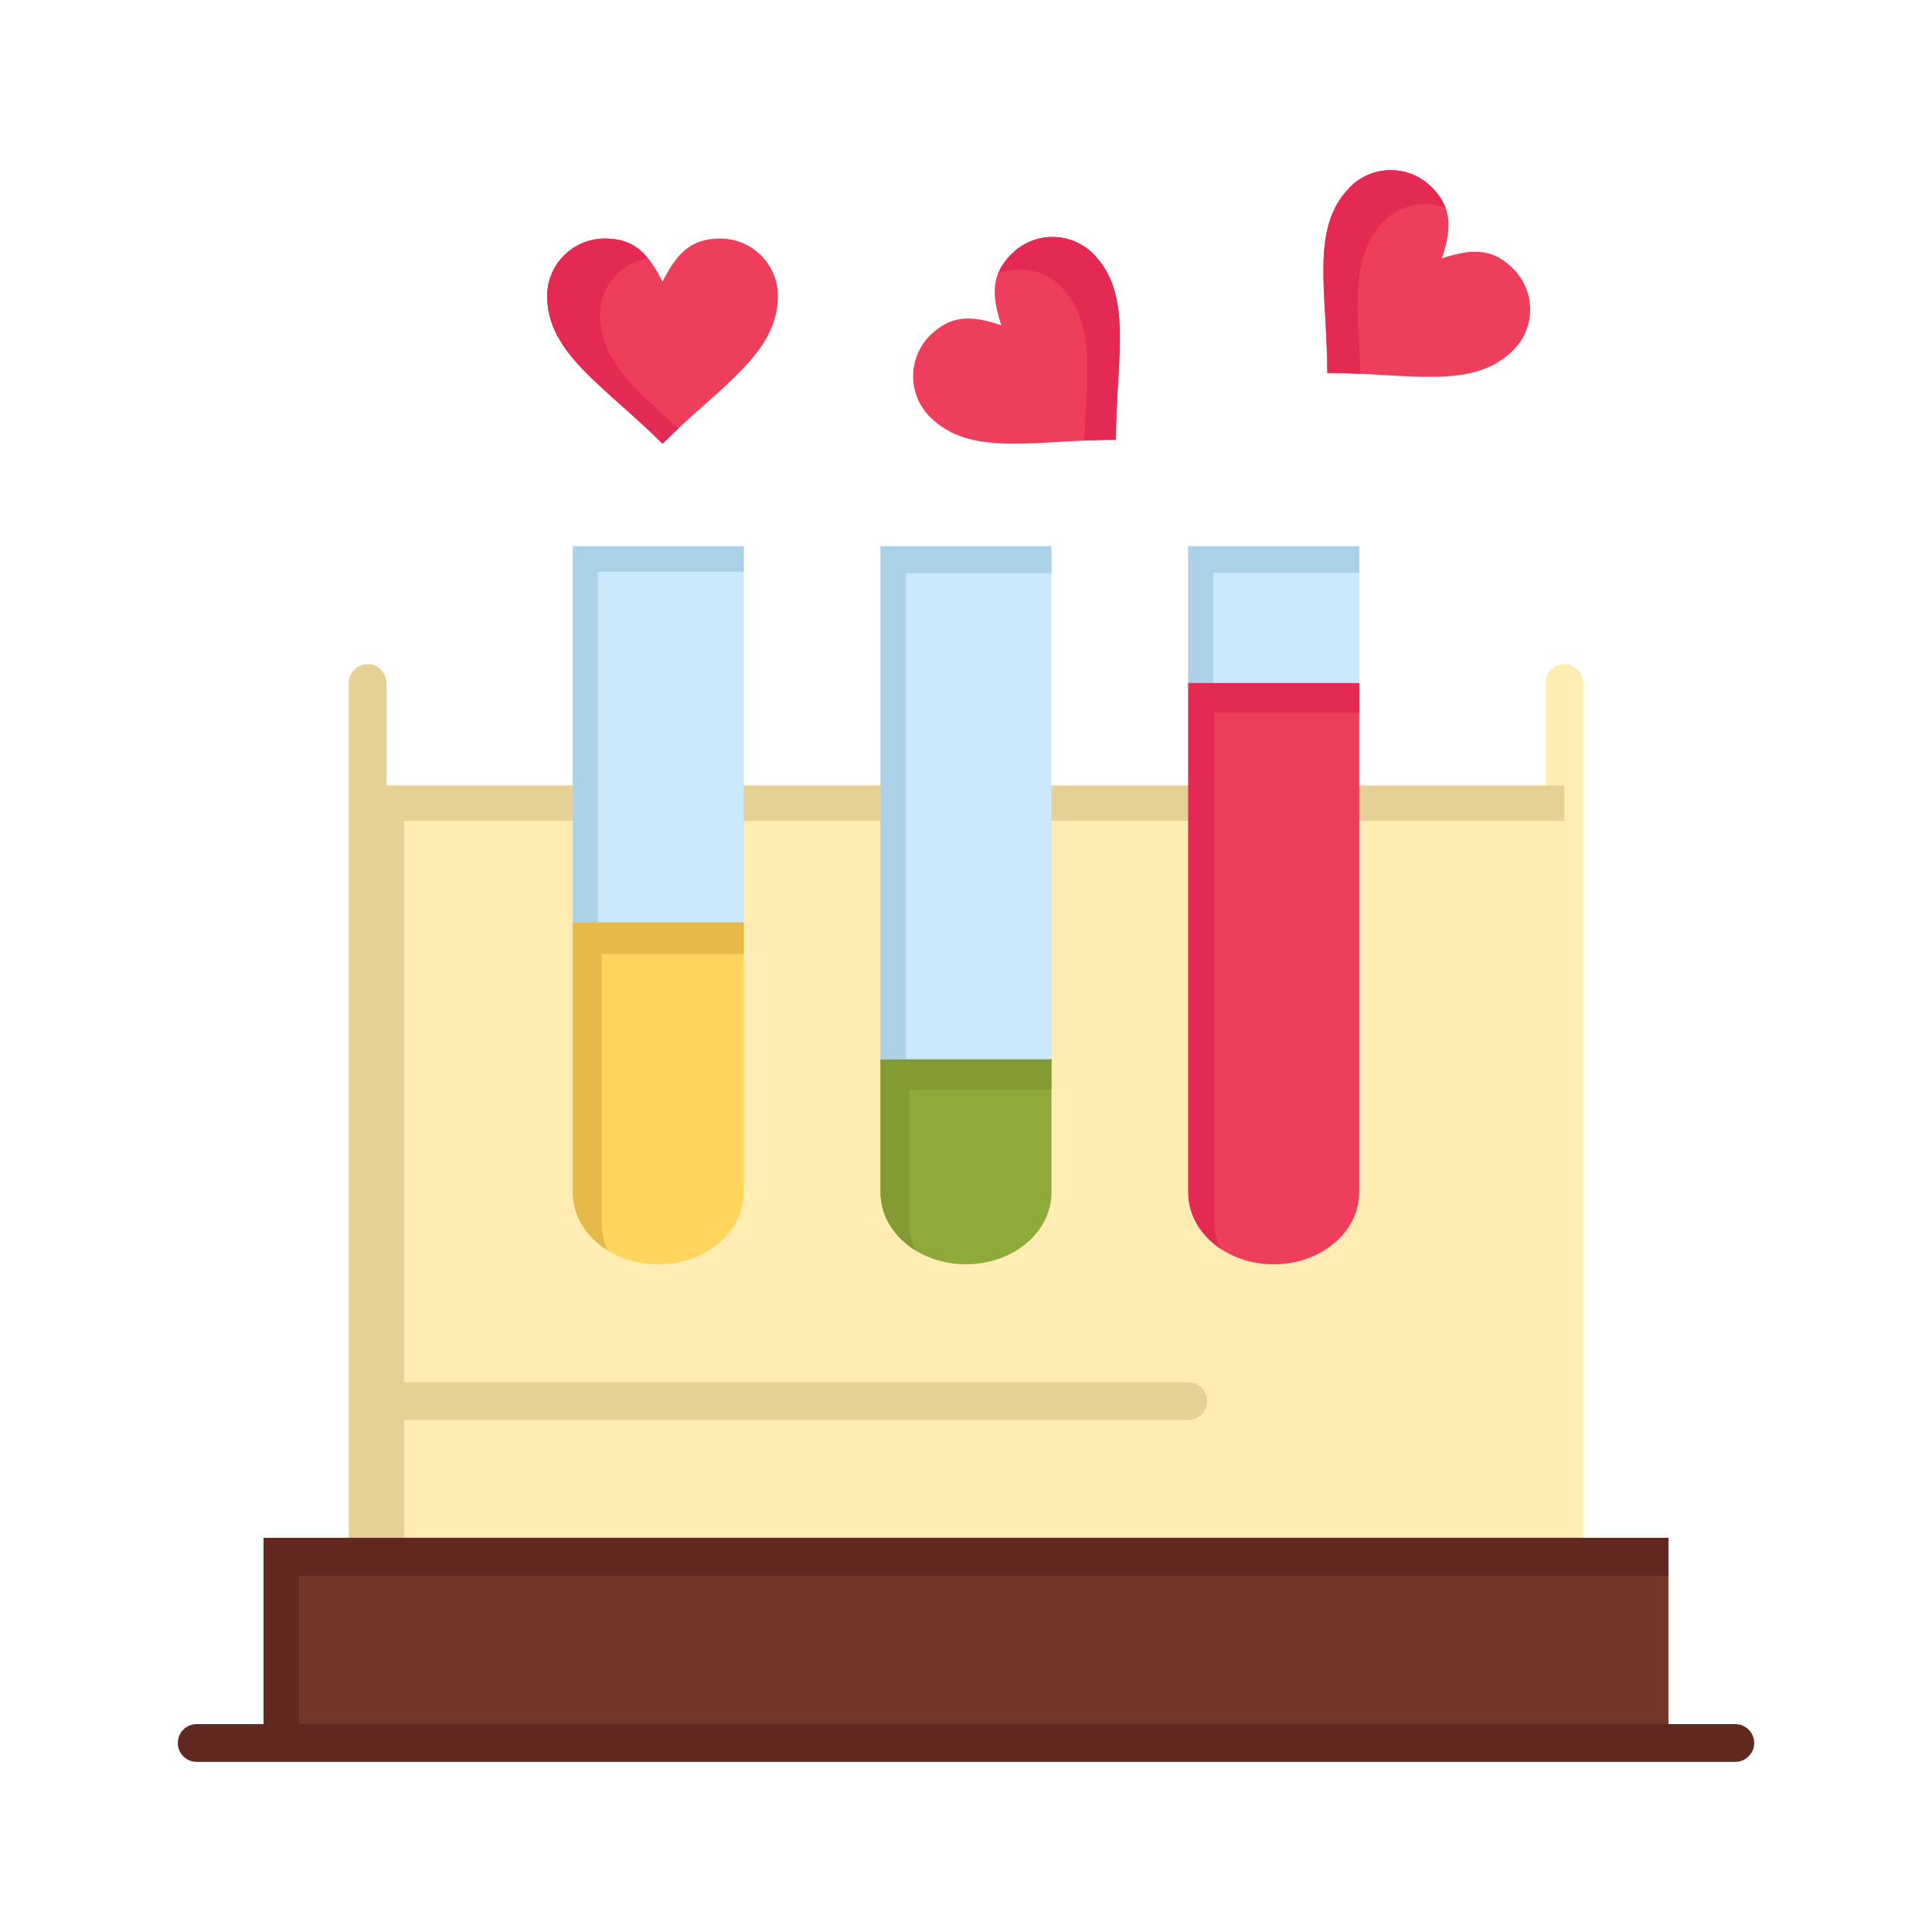 <?xml version="1.0" ?>
<!DOCTYPE svg  PUBLIC '-//W3C//DTD SVG 1.1//EN'  'http://www.w3.org/Graphics/SVG/1.1/DTD/svg11.dtd'>
<!-- Uploaded to: SVG Repo, www.svgrepo.com, Generator: SVG Repo Mixer Tools -->
<svg width="800px" height="800px" viewBox="0 0 512 512" version="1.1" xml:space="preserve" xmlns="http://www.w3.org/2000/svg" xmlns:xlink="http://www.w3.org/1999/xlink">
<g id="_x36_19_x2C__tube_x2C__lab_x2C___love_x2C__heart_x2C__wedding">
<g>
<path d="M414.57,412.54c-2.762,0-5-2.238-5-5V181.01c0-2.761,2.238-5,5-5s5,2.239,5,5v226.53    C419.57,410.302,417.332,412.54,414.57,412.54z" style="fill:#FFECB2;"/>
<polygon points="390.667,208.19 360.2,208.19 314.9,208.19 278.65,208.19 233.35,208.19 197.1,208.19     151.8,208.19 122.667,208.19 97.43,208.19 97.43,371.301 97.43,407.54 414.57,407.54 414.57,208.19   " style="fill:#FFECB2;"/>
<polygon points="107.097,380.635 107.097,217.523 132.334,217.523 161.467,217.523 206.767,217.523     243.017,217.523 288.317,217.523 324.567,217.523 369.867,217.523 400.334,217.523 414.57,217.523 414.57,208.19 390.667,208.19     360.2,208.19 314.9,208.19 278.65,208.19 233.35,208.19 197.1,208.19 151.8,208.19 122.667,208.19 97.43,208.19 97.43,371.301     97.43,407.54 107.097,407.54   " style="fill:#E5D095;"/>
<path d="M97.43,412.54c-2.761,0-5-2.238-5-5V181.01c0-2.761,2.239-5,5-5s5,2.239,5,5v226.53    C102.43,410.302,100.191,412.54,97.43,412.54z" style="fill:#E5D095;"/>
<path d="M314.9,376.301H97.43c-2.761,0-5-2.238-5-5s2.239-5,5-5H314.9c2.762,0,5,2.238,5,5    S317.662,376.301,314.9,376.301z" style="fill:#E5D095;"/>
<polygon points="442.15,407.54 442.15,461.91 69.85,461.91 69.85,407.54 97.43,407.54 414.57,407.54   " style="fill:#743629;"/>
<polygon points="79.184,417.54 106.764,417.54 423.904,417.54 442.15,417.54 442.15,407.54 414.57,407.54     97.43,407.54 69.85,407.54 69.85,461.91 79.184,461.91   " style="fill:#60281F;"/>
<path d="M401.01,71.2c5.98,5.98,6,15.64,0.05,21.59c-10.77,10.77-27.72,6.08-49.3,6.04    c-0.04-21.58-4.72-38.52,6.05-49.29c5.95-5.95,15.62-5.93,21.58,0.04c5.41,5.4,5.42,10.8,2.73,18.89    C390.21,65.78,395.61,65.79,401.01,71.2z" style="fill:#EF3E5C;"/>
<g>
<g>
<g>
<path d="M366.871,58.54c4.382-4.382,10.778-5.514,16.228-3.428c-0.702-1.911-1.896-3.723-3.709-5.532       c-5.96-5.97-15.63-5.99-21.58-0.04c-10.77,10.77-6.09,27.71-6.05,49.29c3.036,0.006,5.978,0.104,8.826,0.238       C359.774,81.643,357.605,67.806,366.871,58.54z" style="fill:#E42A53;"/>
</g>
</g>
</g>
<path d="M289.68,67.23c10.771,10.77,6.09,27.73,6.051,49.31c-21.58,0.04-38.521,4.71-49.291-6.06    c-5.95-5.94-5.93-15.61,0.03-21.58c5.41-5.4,10.799-5.41,18.89-2.73c-2.681-8.09-2.67-13.48,2.729-18.88    C274.07,61.31,283.74,61.29,289.68,67.23z" style="fill:#EF3E5C;"/>
<g>
<g>
<g>
<path d="M289.68,67.23c-5.939-5.94-15.609-5.92-21.59,0.06c-1.732,1.732-2.904,3.465-3.616,5.285       c5.529-2.271,12.103-1.176,16.567,3.29c9.328,9.327,7.067,23.3,6.27,40.894c2.722-0.124,5.527-0.213,8.42-0.218       C295.77,94.96,300.45,78,289.68,67.23z" style="fill:#E42A53;"/>
</g>
</g>
</g>
<path d="M190.86,63.21c8.46,0,15.3,6.83,15.3,15.23c0,15.24-15.3,23.91-30.59,39.14    C160.29,102.35,145,93.68,145,78.44c0-8.4,6.85-15.23,15.29-15.23c7.64,0,11.46,3.81,15.28,11.43    C179.39,67.02,183.22,63.21,190.86,63.21z" style="fill:#EF3E5C;"/>
<g>
<g>
<g>
<path d="M159,83.44c0-7.528,5.508-13.779,12.726-14.999c-2.854-3.483-6.271-5.231-11.436-5.231       c-8.44,0-15.29,6.83-15.29,15.23c0,15.24,15.29,23.91,30.57,39.14c1.42-1.415,2.841-2.772,4.25-4.085       C168.397,103.297,159,95.387,159,83.44z" style="fill:#E42A53;"/>
</g>
</g>
</g>
<polygon points="151.8,144.76 151.8,208.19 151.8,244.44 197.1,244.44 197.1,208.19 197.1,144.76   " style="fill:#CAE8FB;"/>
<polygon points="158.425,214.94 158.425,151.51 197.1,151.51 197.1,144.76 151.8,144.76 151.8,208.19     151.8,244.44 158.425,244.44   " style="fill:#AAD1E5;"/>
<path d="M197.1,244.44v71.581c0,10.51-10.14,19.03-22.65,19.03c-12.51,0-22.65-8.521-22.65-19.03V244.44    H197.1z" style="fill:#FFD55E;"/>
<path d="M159.467,324.4V252.82H197.1v-8.38h-45.3v71.581c0,6.29,3.634,11.865,9.232,15.33    C160.025,329.196,159.467,326.854,159.467,324.4z" style="fill:#E5B84A;"/>
<path d="M278.65,280.681v35.34c0,10.51-10.141,19.03-22.65,19.03s-22.65-8.521-22.65-19.03v-35.34H278.65z" style="fill:#8EAA39;"/>
<path d="M240.975,324.146v-35.34h37.675v-8.125h-45.3v35.34c0,6.33,3.681,11.935,9.34,15.395    C241.587,329.175,240.975,326.721,240.975,324.146z" style="fill:#839931;"/>
<polygon points="233.35,144.76 233.35,208.19 233.35,280.681 278.65,280.681 278.65,208.19 278.65,144.76       " style="fill:#CAE8FB;"/>
<polygon points="240.1,215.315 240.1,151.885 278.65,151.885 278.65,144.76 233.35,144.76 233.35,208.19     233.35,280.681 240.1,280.681   " style="fill:#AAD1E5;"/>
<rect height="36.25" style="fill:#CAE8FB;" width="45.3" x="314.9" y="144.76"/>
<polygon points="321.525,151.76 360.2,151.76 360.2,144.76 314.9,144.76 314.9,181.01 321.525,181.01   " style="fill:#AAD1E5;"/>
<path d="M314.9,181.01v27.18v107.831c0,10.51,10.14,19.03,22.649,19.03s22.65-8.521,22.65-19.03V208.19    v-27.18H314.9z" style="fill:#EF3E5C;"/>
<path d="M321.775,323.896V216.065v-27.18H360.2v-7.875h-45.3v27.18v107.831    c0,5.985,3.291,11.322,8.434,14.812C322.332,328.682,321.775,326.344,321.775,323.896z" style="fill:#E42A53;"/>
<path d="M459.88,466.91H52.12c-2.761,0-5-2.238-5-5s2.239-5,5-5h407.76c2.762,0,5,2.238,5,5    S462.642,466.91,459.88,466.91z" style="fill:#60281F;"/>
</g>
</g>
<g id="Layer_1"/>
</svg>